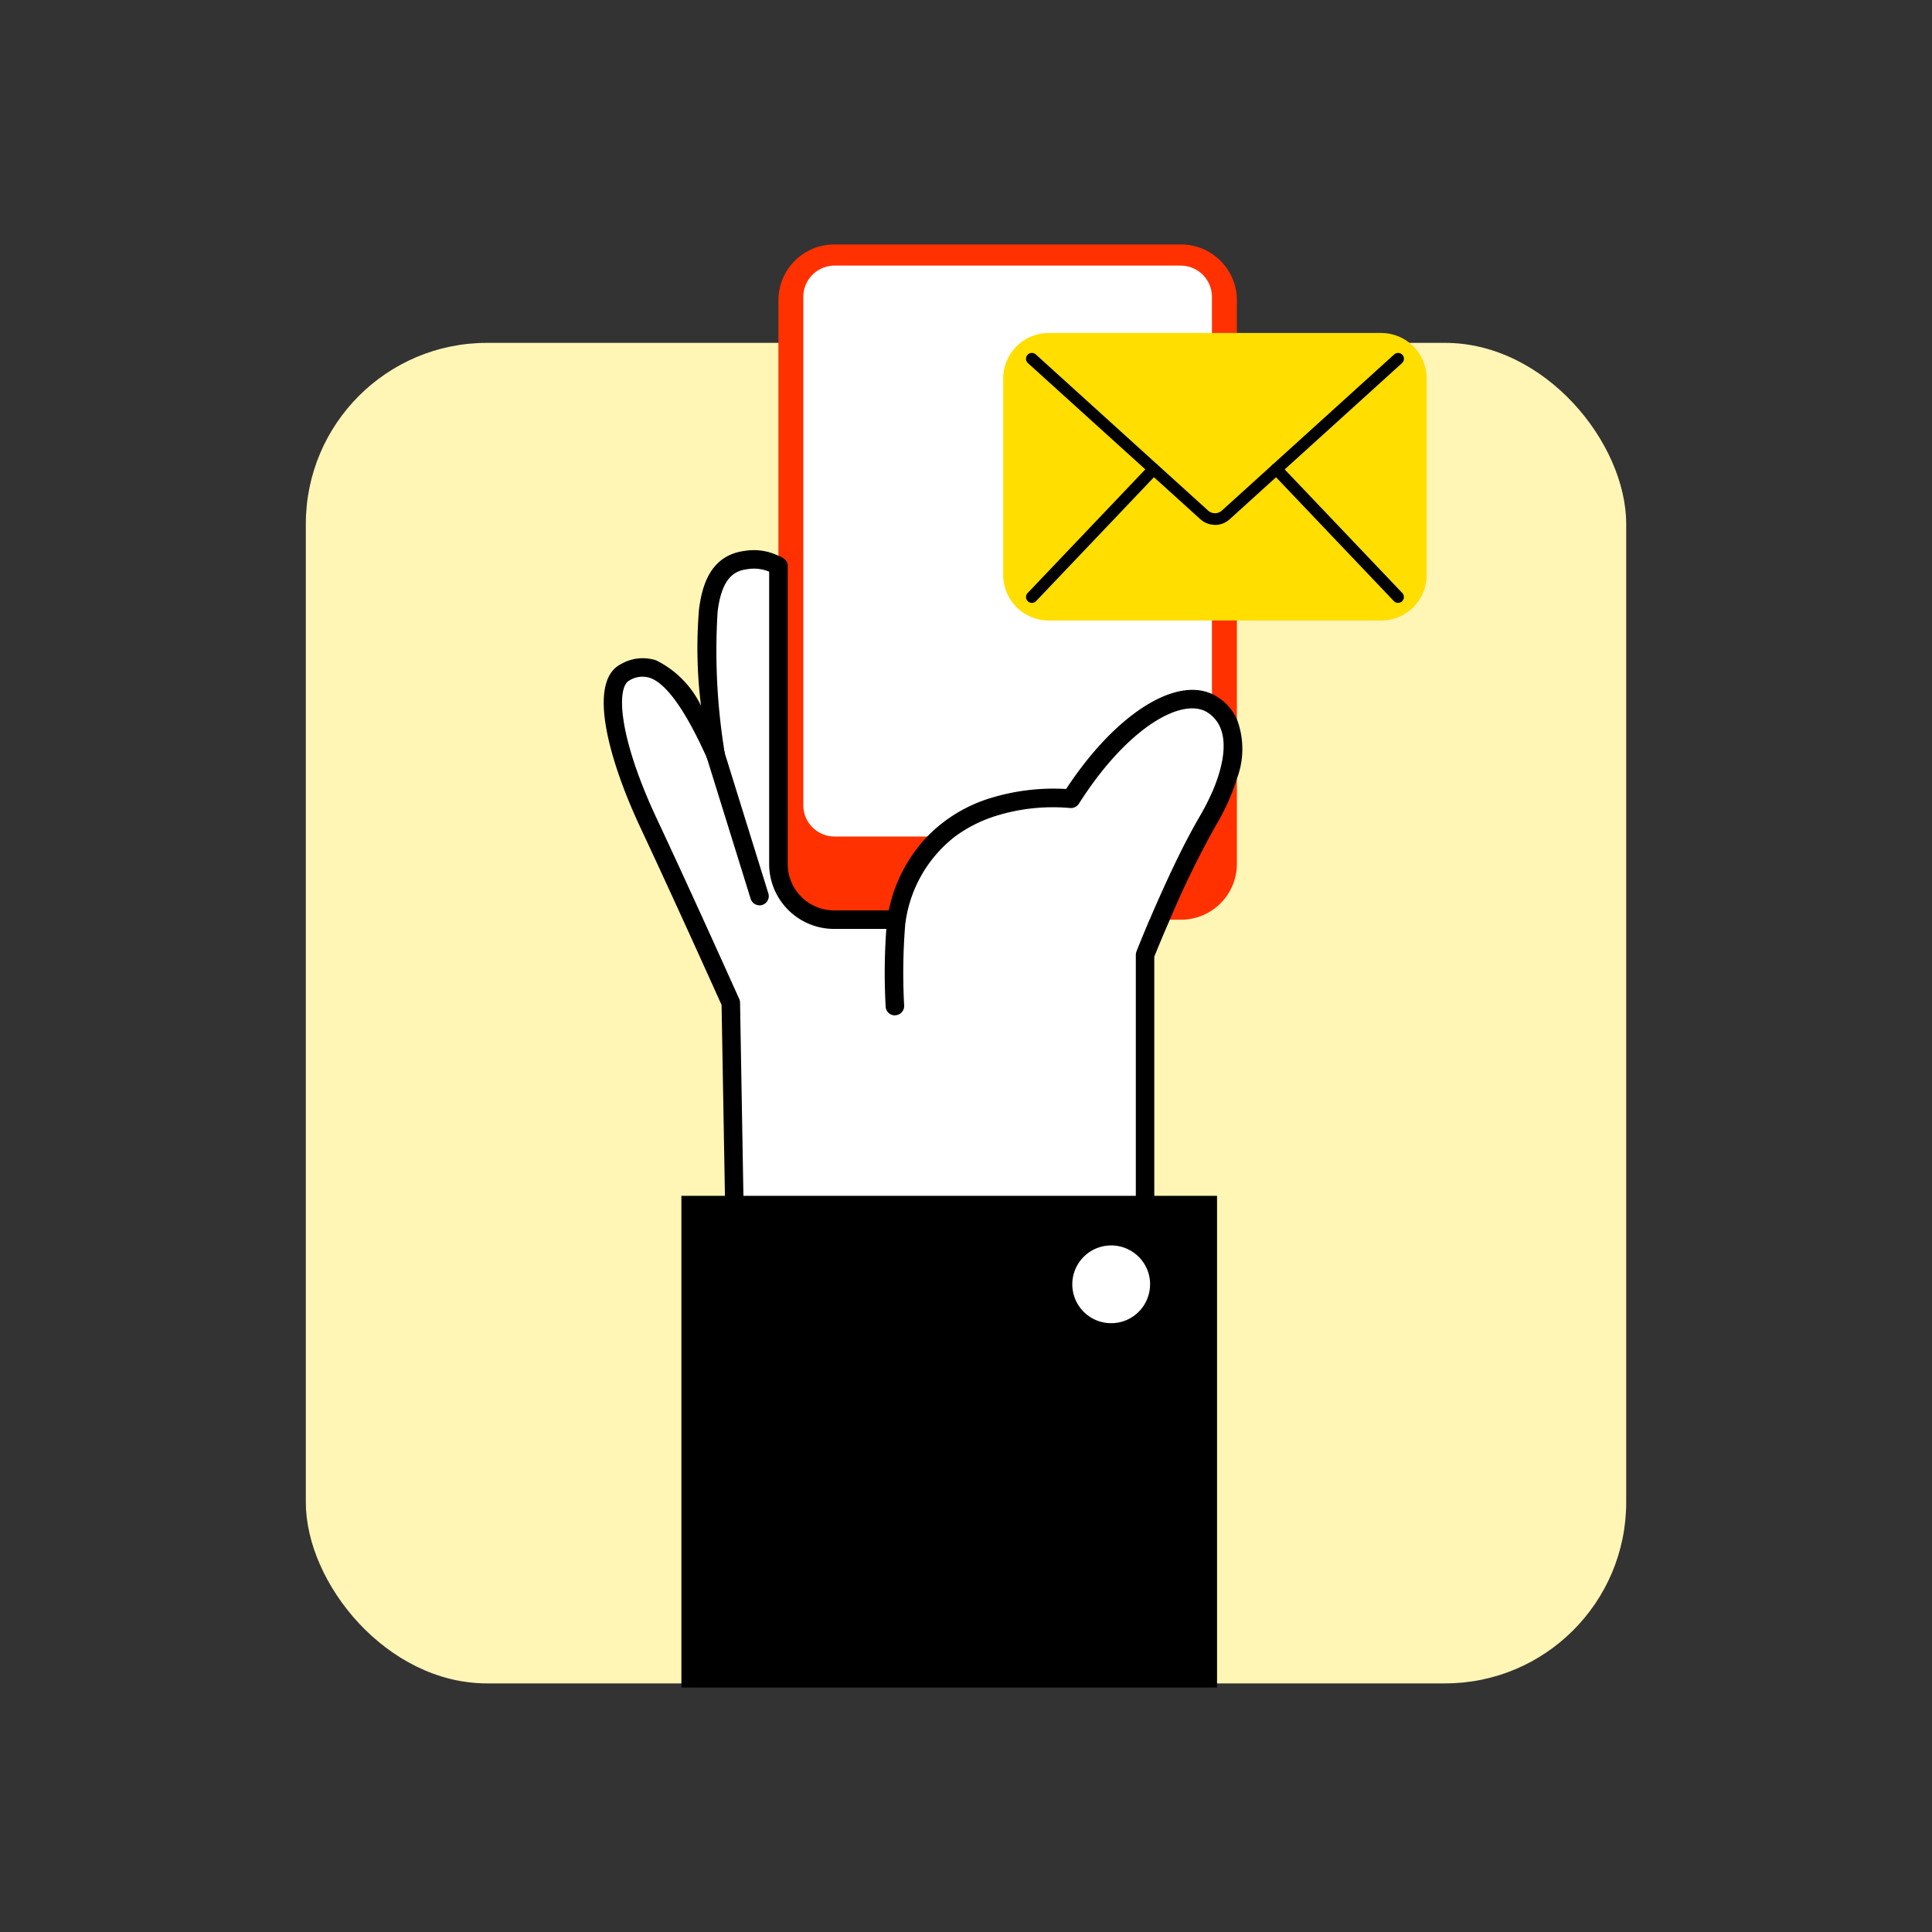 <svg xmlns="http://www.w3.org/2000/svg" xmlns:xlink="http://www.w3.org/1999/xlink" width="96" height="96" viewBox="0 0 96 96">
  <rect x="0" y="0" width="96" height="96" fill="#333333" stroke="none"/>
  <defs>
    <clipPath id="clip-path">
      <rect id="Rectangle_7664" data-name="Rectangle 7664" width="40.894" height="71.707" fill="none"/>
    </clipPath>
    <clipPath id="clip-Icon-ecoute">
      <rect width="96" height="96"/>
    </clipPath>
  </defs>
  <g id="Icon-ecoute" clip-path="url(#clip-Icon-ecoute)">
    <rect id="Rectangle_7661" data-name="Rectangle 7661" width="65.609" height="66.61" rx="9" transform="translate(80.805 83.647) rotate(180)" fill="#fff5b5"/>
    <g id="Groupe_5398" data-name="Groupe 5398" transform="translate(30 12.147)">
      <g id="Groupe_5397" data-name="Groupe 5397" transform="translate(0 0)" clip-path="url(#clip-path)">
        <path id="Tracé_7677" data-name="Tracé 7677" d="M33.524,0H16.295a2.776,2.776,0,0,0-2.776,2.776v28a2.776,2.776,0,0,0,2.776,2.776H33.524A2.776,2.776,0,0,0,36.3,30.775v-28A2.776,2.776,0,0,0,33.524,0" transform="translate(-4.84 0)" fill="#ff3100"/>
        <path id="Tracé_7678" data-name="Tracé 7678" d="M15.447,28.452V3.19A1.553,1.553,0,0,1,17,1.637H34.2A1.553,1.553,0,0,1,35.751,3.19V28.452A1.553,1.553,0,0,1,34.2,30.005H17a1.553,1.553,0,0,1-1.553-1.553" transform="translate(-5.53 -0.586)" fill="#fff"/>
        <path id="Tracé_7679" data-name="Tracé 7679" d="M33.179,6.852H49.7a2.26,2.26,0,0,1,2.26,2.26v9.766a2.26,2.26,0,0,1-2.26,2.26H33.179a2.26,2.26,0,0,1-2.26-2.26V9.112a2.26,2.26,0,0,1,2.26-2.26" transform="translate(-11.07 -2.453)" fill="#ffde00"/>
        <path id="Tracé_7680" data-name="Tracé 7680" d="M42.074,16.936a1.088,1.088,0,0,1-.732-.284L32.78,8.9a.29.29,0,0,1,.39-.431l8.562,7.758a.508.508,0,0,0,.684,0l8.562-7.758a.29.29,0,0,1,.389.431l-8.561,7.757a1.087,1.087,0,0,1-.732.284" transform="translate(-11.702 -3.004)"/>
        <path id="Tracé_7681" data-name="Tracé 7681" d="M32.975,23.874a.29.29,0,0,1-.21-.49l6.047-6.355a.29.29,0,1,1,.42.4l-6.047,6.356a.291.291,0,0,1-.211.09" transform="translate(-11.702 -6.064)"/>
        <path id="Tracé_7682" data-name="Tracé 7682" d="M57.947,23.874a.291.291,0,0,1-.211-.09l-6.047-6.356a.29.29,0,1,1,.42-.4l6.047,6.355a.29.29,0,0,1-.21.49" transform="translate(-18.477 -6.064)"/>
        <path id="Tracé_7683" data-name="Tracé 7683" d="M30.473,31.583c-1.574-.978-4.527.79-7.006,4.688,0,0-7.359-.932-8.676,6.009H11.706A2.776,2.776,0,0,1,8.931,39.5v-14.8a2.407,2.407,0,0,0-1.616-.3c-2.192.289-2.284,3.16-1.505,9.68-2.051-4.588-3.376-4.677-4.5-4.1s-.625,3.652,1.188,7.519,4.072,8.9,4.072,8.9l.2,11.42H27.148V44.03s.287-.725.727-1.75a48.223,48.223,0,0,1,2.38-4.891c1.465-2.492,1.792-4.828.218-5.806" transform="translate(-0.252 -8.729)" fill="#fff"/>
        <path id="Tracé_7684" data-name="Tracé 7684" d="M15,42.027a.1.1,0,0,1-.006.045c.006-.013.006-.032.013-.045Zm16.454-9.97a2.506,2.506,0,0,0-1-1.123,1.7,1.7,0,0,0-.238-.128c-1.875-.854-4.84,1.066-7.241,4.725a10.675,10.675,0,0,0-3.749.449,7.4,7.4,0,0,0-3.152,1.913,7.53,7.53,0,0,0-1.913,3.672H11.453a2.331,2.331,0,0,1-.86-.167,2.3,2.3,0,0,1-1.451-2.151V24.45a.453.453,0,0,0-.225-.392,1.159,1.159,0,0,0-.238-.116A2.809,2.809,0,0,0,7,23.7c-1.727.225-2.119,1.765-2.266,2.9a23.055,23.055,0,0,0,.1,4.8A4.858,4.858,0,0,0,2.6,29.137a2.151,2.151,0,0,0-1.753.193c-1.682.86-.6,4.757.976,8.121,1.663,3.544,3.723,8.127,4.032,8.808l.167,9.488.032,1.836a.452.452,0,0,0,.456.449H26.9a.458.458,0,0,0,.456-.456V43.863c.09-.218.34-.847.693-1.656.026-.058.051-.116.077-.18A47.206,47.206,0,0,1,30.4,37.367a10.667,10.667,0,0,0,1.059-2.343,4.174,4.174,0,0,0,0-2.966M30.224,35.7a11.152,11.152,0,0,1-.616,1.2c-.173.3-.347.61-.52.937-.7,1.316-1.387,2.85-1.887,4.006a1.636,1.636,0,0,1-.083.186c-.392.924-.648,1.573-.648,1.579a.482.482,0,0,0-.032.167v13.34H6.966L6.94,55.746l-.167-9.6a.41.41,0,0,0-.039-.18c-.026-.051-2.279-5.084-4.077-8.911C.668,32.815.649,30.465,1.265,30.144A1.227,1.227,0,0,1,2.3,30.01c.815.289,1.765,1.618,2.818,3.961l.019.051a.461.461,0,0,0,.88-.244.081.081,0,0,0-.006-.039,31.326,31.326,0,0,1-.353-7.023c.212-1.714.86-2.029,1.47-2.106a1.97,1.97,0,0,1,1.091.122V39.248a3.228,3.228,0,0,0,3.236,3.236h3.088a.455.455,0,0,0,.449-.372A.024.024,0,0,1,15,42.092v-.019c.006-.013.006-.032.013-.045a6.513,6.513,0,0,1,2.44-4.134,6.889,6.889,0,0,1,2.035-1.027,9.544,9.544,0,0,1,3.672-.392.476.476,0,0,0,.449-.212c2.427-3.82,5.142-5.309,6.375-4.545a1.438,1.438,0,0,1,.244.186c.873.79.648,2.3,0,3.794" transform="translate(0 -8.473)"/>
        <rect id="Rectangle_7663" data-name="Rectangle 7663" width="26.616" height="24.434" transform="translate(3.858 47.273)"/>
        <path id="Tracé_7685" data-name="Tracé 7685" d="M40.13,79.408A1.932,1.932,0,1,1,38.2,77.476a1.932,1.932,0,0,1,1.932,1.932" transform="translate(-12.984 -27.738)" fill="#fff"/>
        <path id="Tracé_7686" data-name="Tracé 7686" d="M10.581,46.724a.461.461,0,0,1-.439-.324l-2.18-7.016a.46.46,0,1,1,.878-.273l2.18,7.016a.459.459,0,0,1-.439.6" transform="translate(-2.843 -13.887)"/>
        <path id="Tracé_7687" data-name="Tracé 7687" d="M22.252,56.761a.46.46,0,0,1-.459-.437,29.881,29.881,0,0,1,.077-4.387.46.46,0,1,1,.91.135,29.66,29.66,0,0,0-.068,4.2.46.46,0,0,1-.436.483h-.024" transform="translate(-7.785 -18.454)"/>
      </g>
    </g>
  </g>
</svg>
